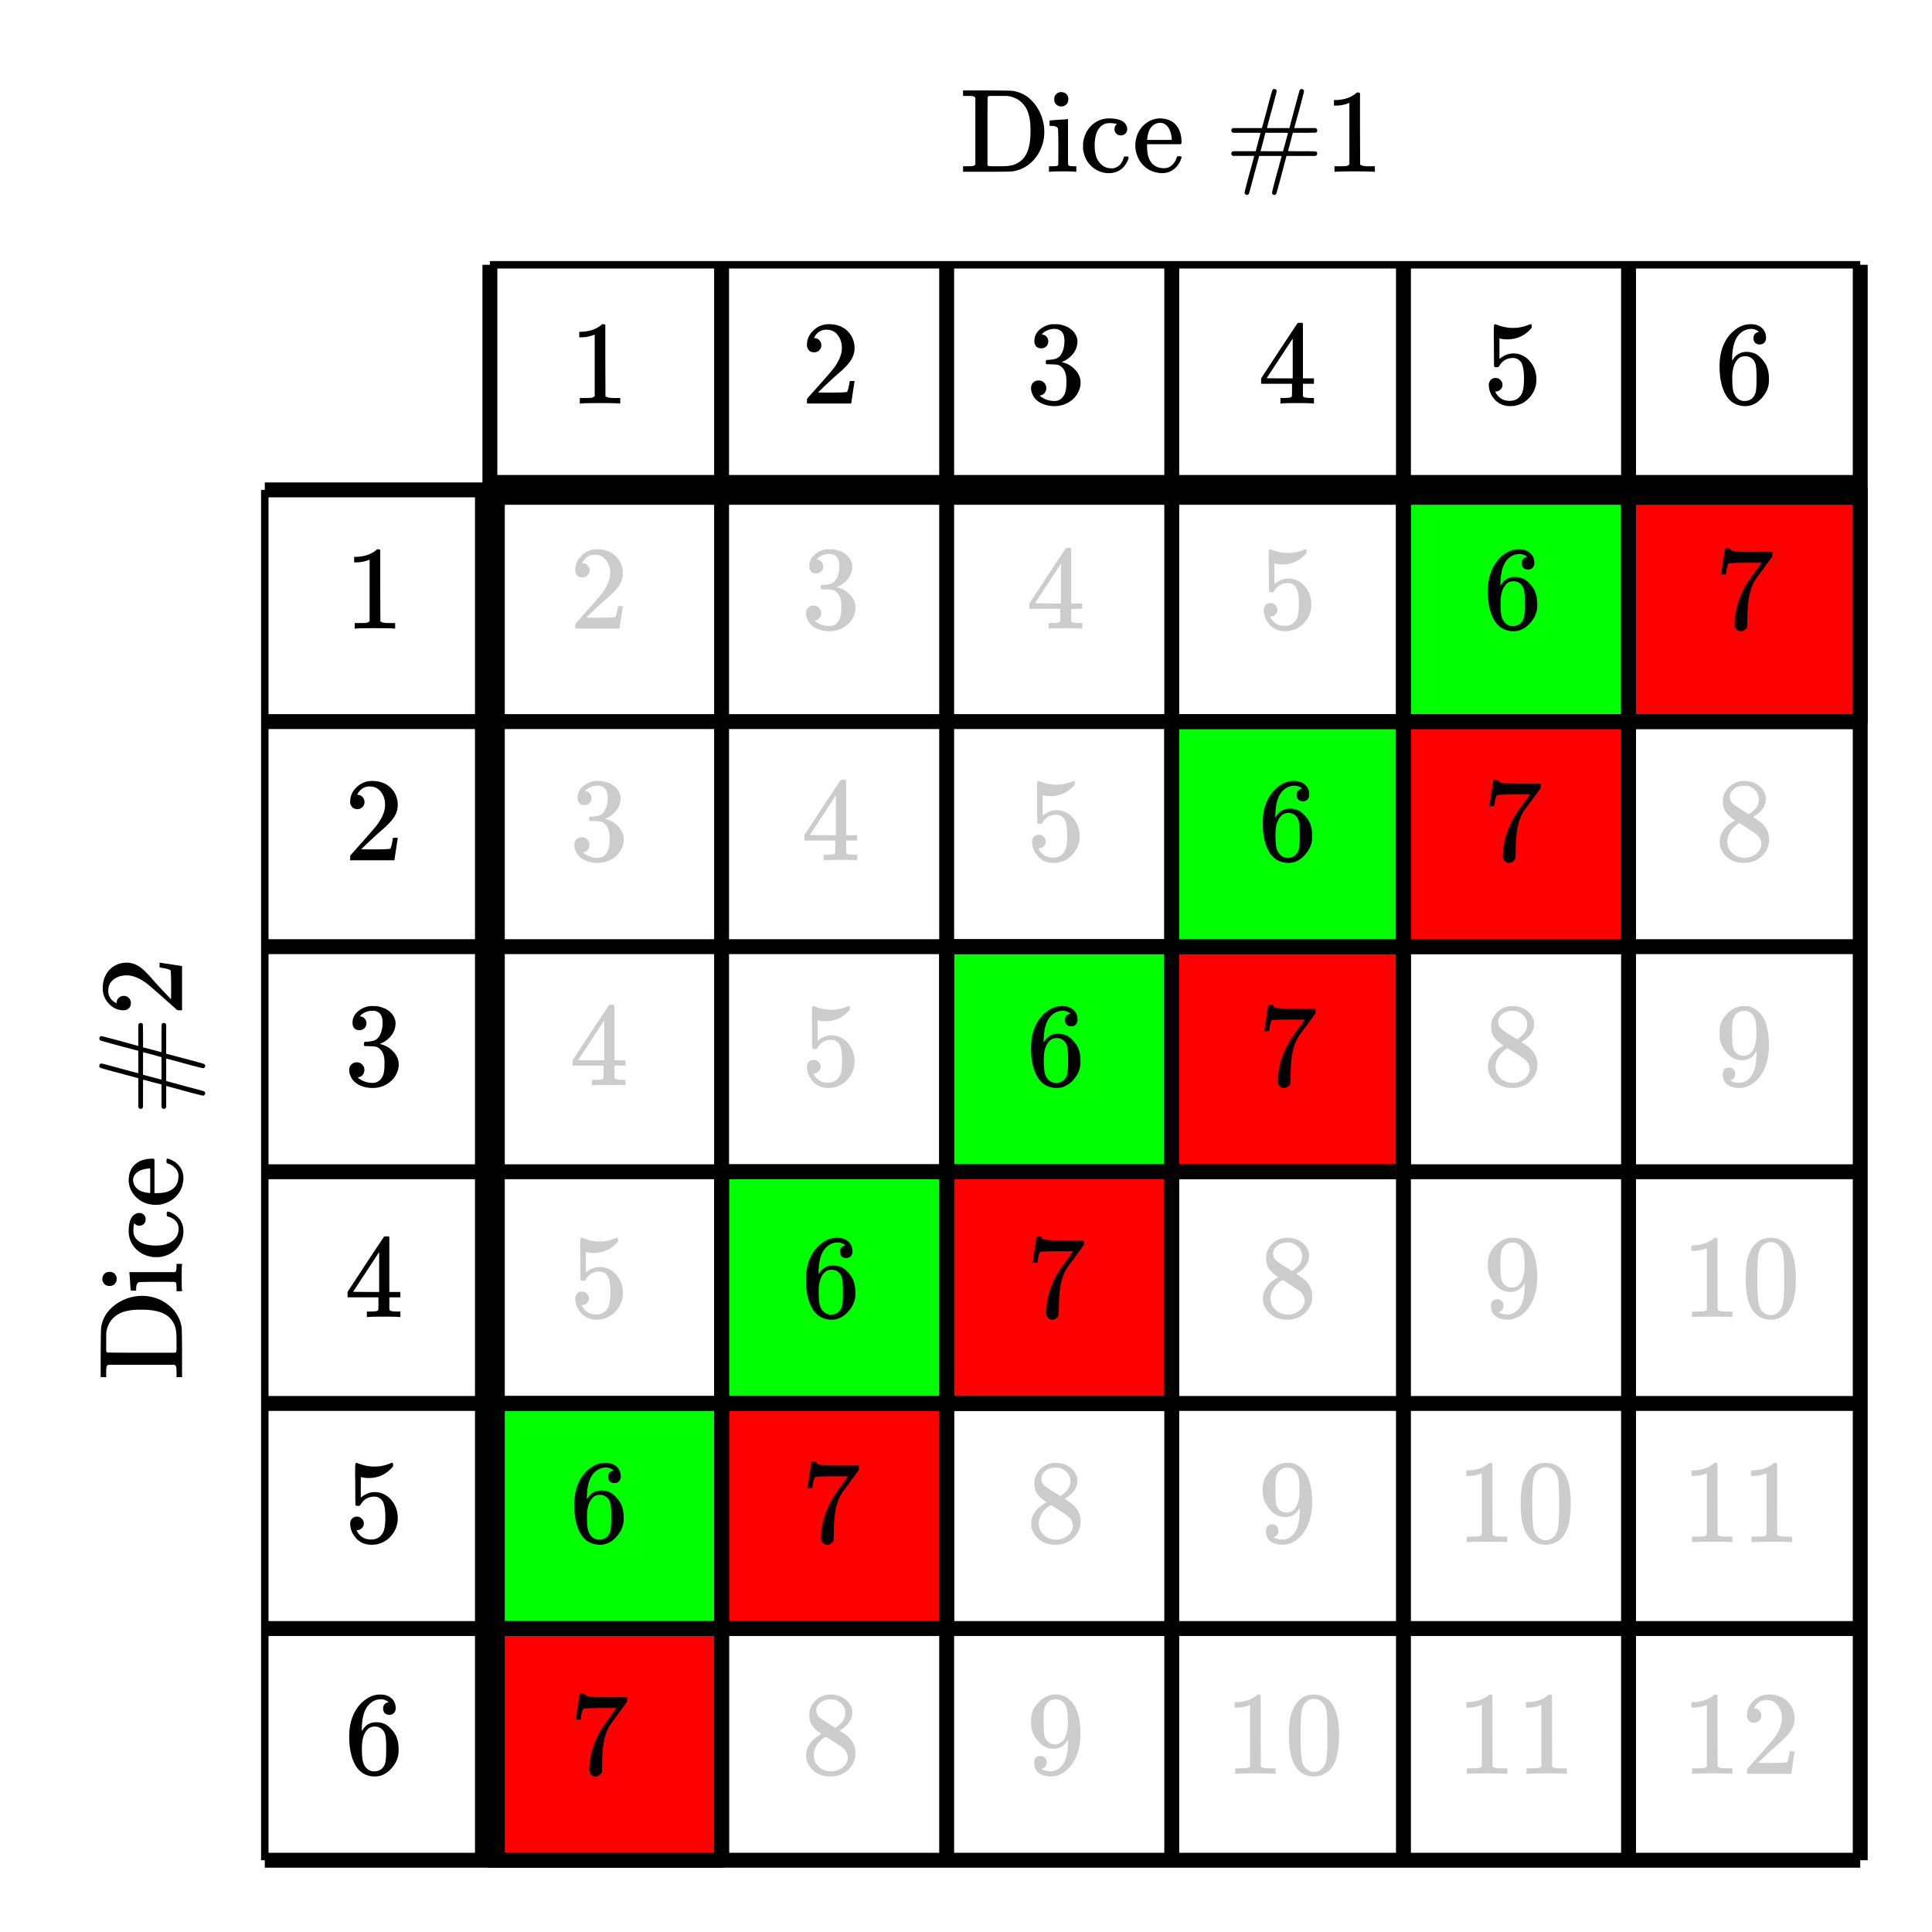 <svg xmlns="http://www.w3.org/2000/svg" xmlns:xlink="http://www.w3.org/1999/xlink" width="291.84" height="291.84" viewBox="0 0 218.88 218.88"><defs><symbol overflow="visible" id="D"><path d="M5.61 0c-.15-.031-.86-.047-2.141-.047C2.207-.047 1.5-.03 1.344 0h-.157v-.625h.344c.532 0 .867-.008 1.016-.031.07-.008.18-.067.328-.172v-6.969a.368.368 0 0 0-.11.031 3.865 3.865 0 0 1-1.39.266h-.25v-.625h.25c.758-.031 1.39-.203 1.89-.516.165-.093.305-.195.422-.312.02-.02.07-.031.157-.031a.36.36 0 0 1 .234.078v4.031l.016 4.047c.133.137.426.203.875.203h.797V0zm0 0"/></symbol><symbol overflow="visible" id="c"><path d="M1.484-5.797c-.25 0-.449-.078-.593-.234a.853.853 0 0 1-.22-.594c0-.645.243-1.195.735-1.656a2.46 2.46 0 0 1 1.766-.703c.77 0 1.41.21 1.922.625.508.418.82.964.937 1.64.02.157.032.305.032.438 0 .523-.157 1.011-.47 1.468-.25.387-.761.907-1.53 1.563-.325.281-.774.695-1.344 1.234l-.797.766 1.016.016c1.414 0 2.171-.024 2.265-.079.031-.007.07-.101.125-.28.04-.095.102-.4.188-.923v-.03h.546v.03l-.375 2.47V0H.673v-.25c0-.188.008-.29.031-.313.008-.007.39-.437 1.14-1.28C2.82-2.939 3.446-3.66 3.72-4.017c.601-.812.906-1.562.906-2.25 0-.593-.156-1.086-.469-1.484-.304-.406-.734-.61-1.297-.61-.523 0-.945.235-1.265.704-.024.043-.047.093-.078.156a.274.274 0 0 0-.047.078c0 .012.02.016.062.016a.68.68 0 0 1 .547.25.801.801 0 0 1 .219.562.767.767 0 0 1-.235.563.76.76 0 0 1-.578.234zm0 0"/></symbol><symbol overflow="visible" id="e"><path d="M1.719-6.25c-.25 0-.446-.07-.578-.219-.137-.156-.204-.36-.204-.61 0-.507.196-.937.594-1.28a2.566 2.566 0 0 1 1.407-.625h.203c.32 0 .52.007.593.015.301.055.602.149.907.281.593.305.968.731 1.125 1.282.03.086.046.203.046.36 0 .53-.167 1.007-.5 1.421a2.884 2.884 0 0 1-1.234.906c-.043.012-.043.024 0 .032.02.011.067.027.14.046.54.149 1 .434 1.376.86.383.418.578.89.578 1.422 0 .367-.09.718-.266 1.062-.21.461-.558.84-1.047 1.14-.492.302-1.039.454-1.64.454-.594 0-1.125-.125-1.594-.375-.46-.25-.766-.586-.922-1.016a1.45 1.45 0 0 1-.14-.656c0-.258.082-.469.25-.625a.85.85 0 0 1 .609-.234c.25 0 .453.086.61.25.163.156.25.359.25.609 0 .21-.06.39-.173.547a.768.768 0 0 1-.468.281l-.11.031c.489.407 1.051.61 1.688.61.488 0 .86-.239 1.11-.719.155-.29.234-.742.234-1.36v-.265c0-.863-.29-1.438-.86-1.719-.137-.05-.414-.082-.828-.093l-.563-.016-.046-.031c-.024-.02-.032-.094-.032-.22 0-.1.016-.163.047-.187.031-.03.051-.046.063-.046.258 0 .52-.024.781-.079.395-.05.695-.27.906-.656.207-.394.313-.867.313-1.422 0-.582-.157-.972-.469-1.172a1.131 1.131 0 0 0-.64-.187c-.45 0-.844.121-1.188.36L1.922-8a.671.671 0 0 0-.094.11l-.047.062a.88.88 0 0 0 .094.031.619.619 0 0 1 .453.25.833.833 0 0 1 .188.531c0 .211-.079.391-.235.547a.76.76 0 0 1-.562.219zm0 0"/></symbol><symbol overflow="visible" id="h"><path d="M6.234 0C6.11-.031 5.531-.047 4.5-.047c-1.086 0-1.688.016-1.813.047h-.124v-.625h.421c.383-.008.625-.031.72-.063a.233.233 0 0 0 .155-.14c.008-.008.016-.25.016-.719v-.687h-3.5v-.61l2.047-3.125c1.375-2.082 2.07-3.129 2.094-3.14.007-.02.101-.032.28-.032h.235l.078.079v6.218h1.25v.61H5.11v1.343c.008.063.04.118.094.157.07.062.328.101.766.109h.39V0zm-2.28-2.844v-4.515L1-2.86l1.469.015zm0 0"/></symbol><symbol overflow="visible" id="j"><path d="M1.438-2.89a.72.72 0 0 1 .546.234.72.72 0 0 1 .235.547c0 .21-.078.386-.235.53a.73.73 0 0 1-.515.22h-.094l.047.062c.133.293.336.531.61.719.28.187.613.281 1 .281.632 0 1.093-.27 1.374-.812.164-.332.25-.907.25-1.72 0-.925-.12-1.554-.36-1.89-.241-.289-.53-.437-.874-.437-.7 0-1.227.308-1.578.922-.043.062-.078.101-.11.109a.761.761 0 0 1-.203.016c-.148 0-.23-.024-.25-.079-.023-.03-.031-.816-.031-2.359 0-.27-.008-.586-.016-.953v-.703c0-.508.032-.766.094-.766.008-.008.024-.015.047-.015l.25.078c.582.23 1.18.344 1.797.344.633 0 1.242-.126 1.828-.376a.456.456 0 0 1 .172-.046c.07 0 .11.078.11.234v.172c-.731.875-1.653 1.312-2.766 1.312-.282 0-.532-.023-.75-.078l-.141-.031v2.328c.508-.414 1.035-.625 1.578-.625.176 0 .363.024.563.063.593.156 1.082.5 1.468 1.03.383.532.579 1.153.579 1.86 0 .824-.29 1.531-.86 2.125a2.821 2.821 0 0 1-2.11.89c-.573 0-1.058-.155-1.452-.468a1.618 1.618 0 0 1-.438-.453C.93-.945.758-1.348.687-1.828c0-.02-.007-.055-.015-.11v-.14c0-.25.07-.445.219-.594a.745.745 0 0 1 .546-.219zm0 0"/></symbol><symbol overflow="visible" id="T"><path d="M5.031-8.11c-.199-.195-.476-.312-.828-.343-.637 0-1.164.273-1.578.812-.43.586-.64 1.496-.64 2.735L2-4.86l.11-.172c.363-.54.863-.813 1.5-.813.406 0 .769.086 1.093.25.207.125.422.309.64.547.22.242.395.496.532.766.188.437.281.922.281 1.453v.234c0 .211-.023.403-.062.578-.117.532-.399 1.032-.844 1.5-.387.407-.82.66-1.297.766a2.604 2.604 0 0 1-.531.047c-.18 0-.336-.016-.469-.047-.668-.125-1.2-.484-1.594-1.078C.83-1.66.563-2.79.563-4.218c0-.977.171-1.833.515-2.563.344-.727.82-1.297 1.438-1.703a2.705 2.705 0 0 1 1.578-.5c.52 0 .937.14 1.25.421.32.274.484.653.484 1.141 0 .219-.07.399-.203.531-.125.137-.297.204-.516.204a.722.722 0 0 1-.515-.188c-.125-.125-.188-.297-.188-.516 0-.406.207-.644.625-.718zm-.593 3.235a1.18 1.18 0 0 0-.97-.484c-.335 0-.605.105-.812.312C2.22-4.609 2-3.898 2-2.922c0 .805.05 1.36.156 1.672.094.273.242.5.453.688.22.187.477.28.782.28.457 0 .804-.171 1.046-.515.133-.187.22-.41.25-.672.04-.258.063-.64.063-1.14v-.422c0-.52-.023-.91-.063-1.172a1.452 1.452 0 0 0-.25-.672zm0 0"/></symbol><symbol overflow="visible" id="ac"><path d="M.75-6.188c0-.007.07-.5.219-1.468l.219-1.438c0-.02.085-.031.265-.031h.281v.047c0 .094.067.172.204.234.132.063.367.106.703.125.332.024 1.086.031 2.265.031h1.64v.516l-.921 1.266c-.137.187-.293.398-.469.625l-.39.531a7.378 7.378 0 0 0-.157.234c-.46.73-.734 1.704-.828 2.922-.043.375-.062.883-.062 1.516 0 .125-.008.258-.016.39v.438a.703.703 0 0 1-.281.375.674.674 0 0 1-.438.172.666.666 0 0 1-.53-.234c-.126-.145-.188-.348-.188-.61 0-.133.02-.39.062-.765.133-1.208.55-2.426 1.25-3.657.176-.289.555-.832 1.14-1.625l.61-.86h-1.25c-1.562 0-2.387.028-2.469.079-.043.023-.093.121-.156.297a4.333 4.333 0 0 0-.125.64c-.023.157-.039.243-.047.25v.047H.75zm0 0"/></symbol><symbol overflow="visible" id="p"><path d="M2.328-4.516c-.45-.289-.793-.593-1.031-.906-.242-.32-.36-.738-.36-1.25 0-.383.07-.707.22-.969.195-.406.488-.726.874-.968.383-.25.82-.375 1.313-.375.613 0 1.144.164 1.594.484.445.313.726.719.843 1.219.008.054.016.164.016.328 0 .2-.012.336-.031.406-.137.594-.547 1.106-1.235 1.531l-.156.11c.5.343.758.527.781.547.676.543 1.016 1.214 1.016 2.015 0 .73-.274 1.356-.813 1.875-.53.508-1.199.766-2 .766C2.254.297 1.441-.11.922-.922c-.23-.32-.344-.71-.344-1.172 0-.976.582-1.785 1.75-2.422zm2.688-2.406c0-.383-.133-.71-.391-.984a1.689 1.689 0 0 0-.906-.516 4.529 4.529 0 0 0-.453-.015c-.48 0-.883.164-1.204.484-.218.21-.328.46-.328.75 0 .387.16.687.485.906.039.055.328.246.86.578l.78.5c.008 0 .067-.031.172-.093.114-.07.196-.141.25-.204.489-.382.735-.851.735-1.406zM1.437-2.125c0 .531.192.977.579 1.328a2.01 2.01 0 0 0 1.359.516c.363 0 .695-.078 1-.235.3-.156.531-.351.688-.593.156-.227.234-.473.234-.735 0-.394-.164-.738-.484-1.031-.063-.07-.434-.328-1.11-.766a12.275 12.275 0 0 0-.422-.265C3.133-4 3.02-4.07 2.937-4.125l-.109-.078-.156.078c-.563.375-.938.828-1.125 1.36a2.1 2.1 0 0 0-.11.64zm0 0"/></symbol><symbol overflow="visible" id="y"><path d="M2.328-1.297a.76.76 0 0 1-.14.469.597.597 0 0 1-.36.234l-.062.016c0 .012.03.039.093.078a.644.644 0 0 0 .157.063c.207.093.46.14.765.14.164 0 .281-.008.344-.031.438-.102.8-.379 1.094-.828.351-.508.531-1.383.531-2.625v-.094l-.063.11c-.375.617-.898.921-1.562.921-.719 0-1.328-.312-1.828-.937a3.351 3.351 0 0 1-.563-.938C.617-5.03.563-5.422.563-5.89c0-.52.066-.945.203-1.28.144-.333.39-.673.734-1.016a2.658 2.658 0 0 1 1.672-.797h.297c.187 0 .316.011.39.03.727.169 1.301.634 1.72 1.392.382.78.577 1.796.577 3.046 0 1.262-.273 2.329-.812 3.204a3.582 3.582 0 0 1-1.14 1.187c-.45.281-.915.422-1.391.422-.575 0-1.032-.133-1.376-.39C1.095-.364.922-.75.922-1.25c0-.508.238-.766.719-.766a.66.66 0 0 1 .484.188c.133.125.203.305.203.531zm1.375-7.11a1.891 1.891 0 0 0-.375-.03c-.344 0-.64.12-.89.359a1.5 1.5 0 0 0-.376.719c-.054.273-.078.742-.078 1.406 0 .617.02 1.101.063 1.453.05.344.187.625.406.844.219.21.5.312.844.312h.047c.488-.05.844-.304 1.062-.765.219-.47.328-1.036.328-1.704 0-.695-.039-1.195-.109-1.5a1.458 1.458 0 0 0-.328-.703c-.18-.207-.375-.336-.594-.39zm0 0"/></symbol><symbol overflow="visible" id="E"><path d="M1.297-7.89c.5-.727 1.187-1.094 2.062-1.094.657 0 1.235.226 1.735.671.238.231.441.54.61.922.331.743.5 1.766.5 3.079 0 1.386-.196 2.449-.579 3.187-.25.523-.621.902-1.11 1.14a2.534 2.534 0 0 1-1.14.282c-1.031 0-1.79-.473-2.266-1.422-.386-.738-.578-1.8-.578-3.188 0-.843.051-1.535.156-2.078.114-.539.317-1.039.61-1.5zm3.031-.173a1.252 1.252 0 0 0-.953-.421c-.375 0-.7.14-.969.421-.199.211-.336.465-.406.766-.074.293-.121.805-.14 1.531 0 .055-.008.23-.016.532v.734c0 .867.008 1.469.031 1.813.04.636.094 1.09.156 1.359.07.273.207.508.406.703.25.273.563.406.938.406.363 0 .672-.133.922-.406.195-.195.332-.43.406-.703.07-.27.125-.723.156-1.36.02-.343.032-.945.032-1.812 0-.195-.008-.441-.016-.734v-.532c-.023-.726-.07-1.238-.14-1.53-.075-.302-.212-.556-.407-.766zm0 0"/></symbol><symbol overflow="visible" id="aT"><path d="M1.75-8.39a.536.536 0 0 0-.266-.172c-.086-.02-.308-.032-.671-.032H.358v-.625h2.72c1.538.012 2.398.024 2.577.031.176 0 .364.024.563.063.883.188 1.625.656 2.218 1.406.602.75.97 1.621 1.094 2.61a5.324 5.324 0 0 1 0 1.156c-.125 1-.511 1.867-1.156 2.594A3.958 3.958 0 0 1 5.969-.047c-.117.024-1.078.04-2.89.047H.358v-.625h.454a8.13 8.13 0 0 0 .671-.031.51.51 0 0 0 .266-.172zm3.578-.204H3.375c-.117.012-.188.047-.219.11-.023.043-.031 1.324-.031 3.843v3.844c.02.086.078.137.172.156.07.012.5.016 1.281.016.582 0 1.04-.04 1.375-.125.344-.094.676-.27 1-.531C7.648-1.863 8-2.957 8-4.563c0-.613-.031-1.082-.094-1.406-.148-.968-.562-1.687-1.25-2.156a3.027 3.027 0 0 0-1.328-.469zm0 0"/></symbol><symbol overflow="visible" id="aU"><path d="M1.766-9.031c.226.023.41.101.546.234.145.137.22.328.22.578 0 .324-.122.555-.36.688a.716.716 0 0 1-.438.125.7.7 0 0 1-.437-.125c-.242-.133-.36-.364-.36-.688 0-.25.079-.445.235-.594a.837.837 0 0 1 .594-.218zM3.328 0c-.094-.031-.558-.047-1.39-.047C1.113-.047.617-.03.452 0h-.11v-.625h.22c.25 0 .472-.008.671-.031a.291.291 0 0 0 .157-.156c.007-.02.015-.672.015-1.954 0-1.351-.023-2.07-.062-2.156-.074-.187-.34-.281-.797-.281h-.14v-.313c0-.195.007-.296.03-.296l.126-.016c.093-.008.218-.02.375-.031l.5-.032c.144-.007.3-.02.468-.03.176-.009.305-.02.39-.032.095-.008.145-.016.157-.016H2.5v5.125c.04.094.094.153.156.172.063.024.219.04.469.047h.313V0zm0 0"/></symbol><symbol overflow="visible" id="aV"><path d="M5.234-4.313a.735.735 0 0 1-.515.188.668.668 0 0 1-.5-.203.668.668 0 0 1-.203-.5c0-.207.066-.379.203-.516.039-.039.054-.066.047-.078 0-.008-.043-.02-.125-.031-.23-.04-.45-.063-.657-.063-.46 0-.82.149-1.078.438-.43.43-.64 1.137-.64 2.125 0 .742.14 1.32.421 1.734.364.555.86.828 1.485.828.226 0 .426-.046.594-.14.375-.188.632-.535.78-1.047.02-.07.04-.113.063-.125.032-.02.102-.031.22-.031h.187c.062.054.093.09.093.109 0 .18-.117.445-.343.797-.45.656-1.086.984-1.907.984-.449 0-.875-.105-1.28-.312C1.19-.613.655-1.38.468-2.453a2.912 2.912 0 0 1-.016-.422c0-.238.004-.39.016-.453.113-.852.484-1.547 1.11-2.078.538-.426 1.14-.64 1.796-.64 1.156 0 1.832.308 2.031.921.032.074.047.18.047.313 0 .199-.074.367-.219.5zm0 0"/></symbol><symbol overflow="visible" id="aW"><path d="M5.61-3.313c0 .063-.032.126-.094.188H1.703v.203c0 .668.086 1.172.266 1.516.32.668.879 1 1.672 1 .382 0 .707-.145.968-.438.188-.176.329-.406.422-.687a.56.56 0 0 1 .078-.188c.032-.031.102-.047.22-.047.187 0 .28.043.28.125a.583.583 0 0 1-.046.188A2.553 2.553 0 0 1 4.75-.297c-.375.3-.836.453-1.375.453a2.79 2.79 0 0 1-.594-.078 2.754 2.754 0 0 1-1.375-.687 3.04 3.04 0 0 1-.86-1.344 2.84 2.84 0 0 1-.171-.984c0-.833.242-1.536.734-2.11.489-.57 1.086-.898 1.797-.984a.857.857 0 0 1 .188-.016c.812 0 1.43.242 1.86.719.437.48.655 1.152.655 2.016zM4.5-3.719c-.086-.976-.418-1.57-1-1.781a1.473 1.473 0 0 0-.281-.047c-.469 0-.856.215-1.156.64-.18.294-.293.696-.344 1.204v.094H4.5zm0 0"/></symbol><symbol overflow="visible" id="aX"><path d="M.75-4.688c0-.113.063-.203.188-.265h3.28l.579-2.125c.363-1.395.566-2.117.61-2.172.03-.082.097-.125.202-.125.164 0 .258.086.282.25 0 .031-.184.727-.547 2.078-.367 1.336-.547 2.024-.547 2.063l-.016.03h2.547l.563-2.124c.375-1.395.578-2.117.609-2.172.063-.082.133-.125.219-.125.05 0 .11.023.172.063.062.042.093.093.093.156 0 .094-.18.797-.53 2.11-.376 1.335-.563 2.023-.563 2.062v.03h2.39c.133.063.203.153.203.266 0 .118-.043.196-.125.235-.054.023-.507.031-1.359.031H7.719L7.453-3.39l-.281 1.047c0 .012.52.016 1.562.016 1.032 0 1.57.012 1.625.031a.267.267 0 0 1 .125.235c0 .117-.07.203-.203.265H7L6.437.328c-.367 1.395-.57 2.117-.609 2.172-.055.082-.125.125-.219.125-.054 0-.109-.027-.171-.078a.187.187 0 0 1-.079-.156c0-.094.176-.797.532-2.11.363-1.312.546-1.992.546-2.047l.016-.03H3.906L3.328.327c-.367 1.395-.562 2.117-.594 2.172-.062.082-.136.125-.218.125-.055 0-.11-.027-.172-.078-.063-.043-.094-.094-.094-.156 0-.094.176-.797.531-2.11.364-1.312.547-1.992.547-2.047l.016-.03H.938C.813-1.86.75-1.947.75-2.063c0-.133.07-.223.219-.266h2.547L3.78-3.36l.281-1.047c0-.008-.515-.016-1.546-.016H.969C.82-4.46.75-4.55.75-4.688zm6.422.282c0-.008-.422-.016-1.266-.016H4.61L4.344-3.39l-.282 1.047c0 .012.422.016 1.266.016H6.61l.282-1.031zm0 0"/></symbol><symbol overflow="visible" id="aY"><path d="M-8.39-1.75a.536.536 0 0 0-.172.266c-.02.086-.032.308-.032.671v.454h-.625v-2.72c.012-1.538.024-2.398.031-2.577 0-.176.024-.364.063-.563.188-.883.656-1.625 1.406-2.218a5.119 5.119 0 0 1 2.61-1.094 5.324 5.324 0 0 1 1.156 0c1 .125 1.867.511 2.594 1.156A3.958 3.958 0 0 1-.047-5.969c.024.117.04 1.078.047 2.89v2.72h-.625v-.454a8.13 8.13 0 0 0-.031-.671.51.51 0 0 0-.172-.266zm-.204-3.578V-3.375c.012.117.047.188.11.219.043.023 1.324.031 3.843.031h3.844c.086-.02.137-.078.156-.172.012-.07.016-.5.016-1.281 0-.582-.04-1.04-.125-1.375a2.739 2.739 0 0 0-.531-1C-1.863-7.648-2.957-8-4.563-8c-.613 0-1.082.031-1.406.094-.968.148-1.687.562-2.156 1.25-.258.398-.414.84-.469 1.328zm0 0"/></symbol><symbol overflow="visible" id="aZ"><path d="M-9.031-1.766a.892.892 0 0 1 .234-.546c.137-.145.328-.22.578-.22.324 0 .555.122.688.36a.716.716 0 0 1 .125.438.7.7 0 0 1-.125.437c-.133.242-.364.36-.688.36-.25 0-.445-.079-.594-.235a.837.837 0 0 1-.218-.594zM0-3.328c-.031.094-.047.558-.047 1.39 0 .825.016 1.32.047 1.485v.11h-.625v-.22c0-.25-.008-.472-.031-.671a.291.291 0 0 0-.156-.157c-.02-.007-.672-.015-1.954-.015-1.351 0-2.07.023-2.156.062-.187.074-.281.34-.281.797v.14h-.313c-.195 0-.296-.007-.296-.03l-.016-.126c-.008-.093-.02-.218-.031-.375l-.032-.5c-.007-.144-.02-.3-.03-.468a4.496 4.496 0 0 0-.032-.39c-.008-.095-.016-.145-.016-.157V-2.5h5.125c.094-.04.153-.094.172-.156.024-.063.04-.219.047-.469v-.313H0zm0 0"/></symbol><symbol overflow="visible" id="ba"><path d="M-4.313-5.234a.735.735 0 0 1 .188.515c0 .2-.066.367-.203.5a.668.668 0 0 1-.5.203.698.698 0 0 1-.516-.203c-.039-.039-.066-.054-.078-.047-.008 0-.02.043-.031.125-.04.23-.063.45-.063.657 0 .46.149.82.438 1.078.43.43 1.137.64 2.125.64.742 0 1.32-.14 1.734-.421.555-.364.828-.86.828-1.485 0-.226-.046-.426-.14-.594-.188-.375-.535-.632-1.047-.78-.07-.02-.113-.04-.125-.063-.02-.032-.031-.102-.031-.22v-.187c.054-.062.09-.093.109-.093.18 0 .445.117.797.343.656.45.984 1.086.984 1.907 0 .449-.105.875-.312 1.28-.457.888-1.223 1.423-2.297 1.61-.05.012-.192.016-.422.016-.238 0-.39-.004-.453-.016-.852-.113-1.547-.484-2.078-1.11a2.837 2.837 0 0 1-.64-1.796c0-1.156.308-1.832.921-2.031a.835.835 0 0 1 .313-.047c.199 0 .367.074.5.219zm0 0"/></symbol><symbol overflow="visible" id="bb"><path d="M-3.313-5.61c.063 0 .126.032.188.094v3.813h.203c.668 0 1.172-.086 1.516-.266.668-.32 1-.879 1-1.672 0-.382-.145-.707-.438-.968a1.629 1.629 0 0 0-.687-.422.56.56 0 0 1-.188-.078c-.031-.032-.047-.102-.047-.22 0-.187.043-.28.125-.28.043 0 .106.015.188.046.469.168.855.438 1.156.813.3.375.453.836.453 1.375 0 .168-.027.367-.078.594-.094.511-.32.969-.687 1.375a3.04 3.04 0 0 1-1.344.86 2.84 2.84 0 0 1-.984.171c-.833 0-1.536-.242-2.11-.734-.57-.489-.898-1.086-.984-1.797a.857.857 0 0 1-.016-.188c0-.812.242-1.43.719-1.86.48-.437 1.152-.655 2.016-.655zm-.406 1.11c-.976.086-1.57.418-1.781 1-.02.063-.035.156-.047.281 0 .469.215.856.64 1.156.294.18.696.293 1.204.344h.094V-4.5zm0 0"/></symbol><symbol overflow="visible" id="bd"><path d="M-4.688-.75c-.113 0-.203-.063-.265-.188v-3.28l-2.125-.579c-1.395-.363-2.117-.566-2.172-.61-.082-.03-.125-.097-.125-.202 0-.164.086-.258.25-.282.031 0 .727.184 2.078.547 1.336.367 2.024.547 2.063.547l.03.016v-2.547l-2.124-.563c-1.395-.375-2.117-.578-2.172-.609-.082-.063-.125-.133-.125-.219 0-.05.023-.11.063-.172.042-.062.093-.093.156-.093.094 0 .797.18 2.11.53 1.335.376 2.023.563 2.062.563h.03v-2.39c.063-.133.153-.203.266-.203.118 0 .196.043.235.125.023.054.031.507.031 1.359v1.281l1.031.266 1.047.281c.012 0 .016-.52.016-1.562 0-1.032.012-1.57.031-1.625a.267.267 0 0 1 .235-.125c.117 0 .203.07.265.203V-7l2.125.563c1.395.367 2.117.57 2.172.609.082.055.125.125.125.219 0 .054-.027.109-.078.171a.187.187 0 0 1-.156.079c-.094 0-.797-.176-2.11-.532-1.312-.363-1.992-.546-2.047-.546l-.03-.016v2.547l2.124.578c1.395.367 2.117.562 2.172.594.082.062.125.136.125.218 0 .055-.027.11-.078.172-.043.063-.094.094-.156.094-.094 0-.797-.176-2.11-.531-1.312-.364-1.992-.547-2.047-.547l-.03-.016v2.406c-.063.125-.15.188-.266.188-.133 0-.223-.07-.266-.219v-2.547L-3.36-3.78l-1.047-.281c-.008 0-.016.515-.016 1.546v1.547c-.039.149-.129.219-.266.219zm.282-6.422c-.008 0-.016.422-.016 1.266v1.297l1.031.265 1.047.282c.012 0 .016-.422.016-1.266V-6.61l-1.031-.282zm0 0"/></symbol><symbol overflow="visible" id="be"><path d="M-5.797-1.484c0 .25-.078.449-.234.593a.853.853 0 0 1-.594.22c-.645 0-1.195-.243-1.656-.735a2.46 2.46 0 0 1-.703-1.766c0-.77.21-1.41.625-1.922.418-.508.964-.82 1.64-.937.157-.02.305-.032.438-.032.523 0 1.011.157 1.468.47.387.25.907.761 1.563 1.53.281.325.695.774 1.234 1.344l.766.797.016-1.016c0-1.414-.024-2.171-.079-2.265-.007-.031-.101-.07-.28-.125-.095-.04-.4-.102-.923-.188h-.03v-.546h.03l2.47.375H0v5.015h-.25c-.188 0-.29-.008-.313-.031-.007-.008-.437-.39-1.28-1.14C-2.939-2.82-3.66-3.446-4.017-3.72c-.812-.601-1.562-.906-2.25-.906-.593 0-1.086.156-1.484.469-.406.304-.61.734-.61 1.297 0 .523.235.945.704 1.265.043.024.093.047.156.078.043.032.07.047.078.047.012 0 .016-.02.016-.062a.68.68 0 0 1 .25-.547.801.801 0 0 1 .562-.219c.219 0 .407.078.563.235a.76.76 0 0 1 .234.578zm0 0"/></symbol><clipPath id="S"><path d="M0 0h218.879v218.879H0zm0 0"/></clipPath><filter id="a" filterUnits="objectBoundingBox" x="0%" y="0%" width="100%" height="100%"><feColorMatrix in="SourceGraphic" values="0 0 0 0 1 0 0 0 0 1 0 0 0 0 1 0 0 0 1 0"/></filter><mask id="V"><path fill-opacity=".2" d="M0 0h218.88v218.88H0z" filter="url(#a)"/></mask><clipPath id="b"><path d="M0 0h8v18H0z"/></clipPath><g id="U" clip-path="url(#b)"><use xlink:href="#c" x=".5" y="13.212"/></g><mask id="X"><path fill-opacity=".2" d="M0 0h218.88v218.88H0z" filter="url(#a)"/></mask><clipPath id="d"><path d="M0 0h8v18H0z"/></clipPath><g id="W" clip-path="url(#d)"><use xlink:href="#e" x=".5" y="13.462"/></g><mask id="Z"><path fill-opacity=".2" d="M0 0h218.88v218.88H0z" filter="url(#a)"/></mask><clipPath id="g"><path d="M.32 3H7v10H.32zm0 0"/></clipPath><clipPath id="f"><path d="M0 0h8v17H0z"/></clipPath><g clip-path="url(#f)"><g clip-path="url(#g)" id="Y"><use xlink:href="#h" x=".5" y="12.962"/></g></g><mask id="ab"><path fill-opacity=".2" d="M0 0h218.88v218.88H0z" filter="url(#a)"/></mask><clipPath id="i"><path d="M0 0h8v18H0z"/></clipPath><g id="aa" clip-path="url(#i)"><use xlink:href="#j" x=".5" y="13.212"/></g><mask id="ae"><path fill-opacity=".2" d="M0 0h218.88v218.88H0z" filter="url(#a)"/></mask><clipPath id="k"><path d="M0 0h8v18H0z"/></clipPath><g id="ad" clip-path="url(#k)"><use xlink:href="#e" x=".75" y="13.212"/></g><mask id="ag"><path fill-opacity=".2" d="M0 0h218.88v218.88H0z" filter="url(#a)"/></mask><clipPath id="m"><path d="M1 4h6.68v10H1zm0 0"/></clipPath><clipPath id="l"><path d="M0 0h8v18H0z"/></clipPath><g clip-path="url(#l)"><g clip-path="url(#m)" id="af"><use xlink:href="#h" x=".75" y="13.462"/></g></g><mask id="ai"><path fill-opacity=".2" d="M0 0h218.88v218.88H0z" filter="url(#a)"/></mask><clipPath id="n"><path d="M0 0h8v17H0z"/></clipPath><g id="ah" clip-path="url(#n)"><use xlink:href="#j" x=".75" y="12.962"/></g><mask id="ak"><path fill-opacity=".2" d="M0 0h218.88v218.88H0z" filter="url(#a)"/></mask><clipPath id="o"><path d="M0 0h8v17H0z"/></clipPath><g id="aj" clip-path="url(#o)"><use xlink:href="#p" x=".75" y="12.962"/></g><mask id="am"><path fill-opacity=".2" d="M0 0h218.88v218.88H0z" filter="url(#a)"/></mask><clipPath id="r"><path d="M.16 4H7v10H.16zm0 0"/></clipPath><clipPath id="q"><path d="M0 0h8v18H0z"/></clipPath><g clip-path="url(#q)"><g clip-path="url(#r)" id="al"><use xlink:href="#h" x=".25" y="13.212"/></g></g><mask id="ao"><path fill-opacity=".2" d="M0 0h218.88v218.88H0z" filter="url(#a)"/></mask><clipPath id="t"><path d="M.16 4H7v10H.16zm0 0"/></clipPath><clipPath id="s"><path d="M0 0h8v18H0z"/></clipPath><g clip-path="url(#s)"><g clip-path="url(#t)" id="an"><use xlink:href="#j" x=".25" y="13.462"/></g></g><mask id="aq"><path fill-opacity=".2" d="M0 0h218.88v218.88H0z" filter="url(#a)"/></mask><clipPath id="v"><path d="M.16 4H7v11H.16zm0 0"/></clipPath><clipPath id="u"><path d="M0 0h8v18H0z"/></clipPath><g clip-path="url(#u)"><g clip-path="url(#v)" id="ap"><use xlink:href="#p" x=".25" y="13.712"/></g></g><mask id="as"><path fill-opacity=".2" d="M0 0h218.88v218.88H0z" filter="url(#a)"/></mask><clipPath id="x"><path d="M.16 3H7v11H.16zm0 0"/></clipPath><clipPath id="w"><path d="M0 0h8v17H0z"/></clipPath><g clip-path="url(#w)"><g clip-path="url(#x)" id="ar"><use xlink:href="#y" x=".25" y="12.962"/></g></g><mask id="au"><path fill-opacity=".2" d="M0 0h218.88v218.88H0z" filter="url(#a)"/></mask><clipPath id="z"><path d="M0 0h8v18H0z"/></clipPath><g id="at" clip-path="url(#z)"><use xlink:href="#j" x=".5" y="13.212"/></g><mask id="aw"><path fill-opacity=".2" d="M0 0h218.88v218.88H0z" filter="url(#a)"/></mask><clipPath id="A"><path d="M0 0h8v18H0z"/></clipPath><g id="av" clip-path="url(#A)"><use xlink:href="#p" x=".5" y="13.212"/></g><mask id="ay"><path fill-opacity=".2" d="M0 0h218.88v218.88H0z" filter="url(#a)"/></mask><clipPath id="B"><path d="M0 0h8v18H0z"/></clipPath><g id="ax" clip-path="url(#B)"><use xlink:href="#y" x=".5" y="13.712"/></g><mask id="aA"><path fill-opacity=".2" d="M0 0h218.88v218.88H0z" filter="url(#a)"/></mask><clipPath id="C"><path d="M0 0h15v17H0z"/></clipPath><g id="az" clip-path="url(#C)"><use xlink:href="#D" x=".75" y="12.962"/><use xlink:href="#E" x="7.5" y="12.962"/></g><mask id="aC"><path fill-opacity=".2" d="M0 0h218.88v218.88H0z" filter="url(#a)"/></mask><clipPath id="G"><path d="M0 3h6.96v11H0zm0 0"/></clipPath><clipPath id="F"><path d="M0 0h7v17H0z"/></clipPath><g clip-path="url(#F)"><g clip-path="url(#G)" id="aB"><use xlink:href="#p" y="12.962"/></g></g><mask id="aE"><path fill-opacity=".2" d="M0 0h218.88v218.88H0z" filter="url(#a)"/></mask><clipPath id="I"><path d="M0 4h6.96v10H0zm0 0"/></clipPath><clipPath id="H"><path d="M0 0h7v18H0z"/></clipPath><g clip-path="url(#H)"><g clip-path="url(#I)" id="aD"><use xlink:href="#y" y="13.212"/></g></g><mask id="aG"><path fill-opacity=".2" d="M0 0h218.88v218.88H0z" filter="url(#a)"/></mask><clipPath id="J"><path d="M0 0h15v18H0z"/></clipPath><g id="aF" clip-path="url(#J)"><use xlink:href="#D" x="1" y="13.712"/><use xlink:href="#E" x="7.75" y="13.712"/></g><mask id="aI"><path fill-opacity=".2" d="M0 0h218.88v218.88H0z" filter="url(#a)"/></mask><clipPath id="K"><path d="M0 0h15v17H0z"/></clipPath><g id="aH" clip-path="url(#K)"><use xlink:href="#D" x="1" y="12.962"/><use xlink:href="#D" x="7.75" y="12.962"/></g><mask id="aK"><path fill-opacity=".2" d="M0 0h218.88v218.88H0z" filter="url(#a)"/></mask><clipPath id="M"><path d="M.16 4H7v10H.16zm0 0"/></clipPath><clipPath id="L"><path d="M0 0h8v18H0z"/></clipPath><g clip-path="url(#L)"><g clip-path="url(#M)" id="aJ"><use xlink:href="#p" x=".25" y="13.462"/></g></g><mask id="aM"><path fill-opacity=".2" d="M0 0h218.88v218.88H0z" filter="url(#a)"/></mask><clipPath id="O"><path d="M.16 3H7v11H.16zm0 0"/></clipPath><clipPath id="N"><path d="M0 0h8v17H0z"/></clipPath><g clip-path="url(#N)"><g clip-path="url(#O)" id="aL"><use xlink:href="#y" x=".25" y="12.962"/></g></g><mask id="aO"><path fill-opacity=".2" d="M0 0h218.88v218.88H0z" filter="url(#a)"/></mask><clipPath id="P"><path d="M0 0h14v18H0z"/></clipPath><g id="aN" clip-path="url(#P)"><use xlink:href="#D" x=".5" y="13.212"/><use xlink:href="#E" x="7.25" y="13.212"/></g><mask id="aQ"><path fill-opacity=".2" d="M0 0h218.88v218.88H0z" filter="url(#a)"/></mask><clipPath id="Q"><path d="M0 0h14v18H0z"/></clipPath><g id="aP" clip-path="url(#Q)"><use xlink:href="#D" x=".5" y="13.712"/><use xlink:href="#D" x="7.25" y="13.712"/></g><mask id="aS"><path fill-opacity=".2" d="M0 0h218.88v218.88H0z" filter="url(#a)"/></mask><clipPath id="R"><path d="M0 0h14v17H0z"/></clipPath><g id="aR" clip-path="url(#R)"><use xlink:href="#D" x=".5" y="12.962"/><use xlink:href="#c" x="7.25" y="12.962"/></g></defs><g clip-path="url(#S)" fill="#fff"><path d="M0 0h218.88v218.88H0z"/><path d="M0 0h218.88v218.88H0z"/></g><path d="M55.57 184.797h25.848v25.848H55.57zm0 0M81.418 158.95h25.844v25.847H81.418zm0 0M107.262 133.105h25.847v25.844h-25.847zm0 0M133.11 107.258h25.847v25.847h-25.848zm0 0M158.957 81.41h25.848v25.848h-25.848zm0 0M184.805 55.563h25.843V81.41h-25.843zm0 0" fill="red"/><path d="M55.57 158.95h25.848v25.847H55.57zm0 0M81.418 133.105h25.844v25.844H81.418zm0 0M107.262 107.258h25.847v25.847h-25.847zm0 0M133.11 81.41h25.847v25.848h-25.848zm0 0M158.957 55.563h25.848V81.41h-25.848zm0 0" fill="#0f0"/><path d="M55.5 184.5h26.25M81.75 184.5v26.25M81.75 210.75H55.5M55.5 210.75V184.5M81.75 159h25.5M107.25 159v25.5M107.25 184.5h-25.5M81.75 184.5V159M107.25 132.75h25.5M132.75 132.75V159M132.75 159h-25.5M107.25 159v-26.25M132.75 107.25H159M159 107.25v25.5M159 132.75h-26.25M132.75 132.75v-25.5M159 81.75h25.5M184.5 81.75v25.5M184.5 107.25H159M159 107.25v-25.5M184.5 55.5h26.25M210.75 55.5v26.25M210.75 81.75H184.5M184.5 81.75V55.5M55.5 159h26.25M81.75 159v25.5M81.75 184.5H55.5M55.5 184.5V159M81.75 132.75h25.5M107.25 132.75V159M107.25 159h-25.5M81.75 159v-26.25M107.25 107.25h25.5M132.75 107.25v25.5M132.75 132.75h-25.5M107.25 132.75v-25.5M132.75 81.75H159M159 81.75v25.5M159 107.25h-26.25M132.75 107.25v-25.5M159 55.5h25.5M184.5 55.5v26.25M184.5 81.75H159M159 81.75V55.5" fill="none" stroke-width="1.688" stroke-linecap="round" stroke="#000"/><path d="M55.5 30v180.75M81.75 30v180.75M107.25 30v180.75M132.75 30v180.75M159 30v180.75M184.5 30v180.75M210.75 30v180.75M30 210.75h180.75M30 184.5h180.75M30 159h180.75M30 132.75h180.75M30 107.25h180.75M30 81.75h180.75M30 55.5h180.75" fill="none" stroke-width="1.688" stroke="#000"/><path d="M55.5 55.5v155.25M55.5 55.5h155.25" fill="none" stroke-width="3.375" stroke="#000"/><path d="M30 55.5v155.25M55.5 30h155.25" fill="none" stroke-width=".844" stroke="#000"/><use xlink:href="#D" x="39" y="71.212"/><use xlink:href="#c" x="39" y="97.462"/><use xlink:href="#e" x="39" y="122.962"/><use xlink:href="#h" x="39" y="149.212"/><use xlink:href="#j" x="39" y="174.712"/><use xlink:href="#T" x="39" y="200.962"/><use xlink:href="#D" x="64.5" y="45.712"/><use xlink:href="#c" x="90.75" y="45.712"/><use xlink:href="#e" x="116.25" y="45.712"/><use xlink:href="#h" x="142.5" y="45.712"/><use xlink:href="#j" x="168" y="45.712"/><use xlink:href="#T" x="194.25" y="45.712"/><use xlink:href="#U" transform="translate(64 58)" mask="url(#V)"/><use xlink:href="#W" transform="translate(64 84)" mask="url(#X)"/><use xlink:href="#Y" transform="translate(64 110)" mask="url(#Z)"/><use xlink:href="#aa" transform="translate(64 136)" mask="url(#ab)"/><use xlink:href="#T" x="64.5" y="174.712"/><use xlink:href="#ac" x="64.5" y="200.962"/><use xlink:href="#ad" transform="translate(90 58)" mask="url(#ae)"/><use xlink:href="#af" transform="translate(90 84)" mask="url(#ag)"/><use xlink:href="#ah" transform="translate(90 110)" mask="url(#ai)"/><use xlink:href="#T" x="90.75" y="149.212"/><use xlink:href="#ac" x="90.75" y="174.712"/><use xlink:href="#aj" transform="translate(90 188)" mask="url(#ak)"/><use xlink:href="#al" transform="translate(116 58)" mask="url(#am)"/><use xlink:href="#an" transform="translate(116 84)" mask="url(#ao)"/><use xlink:href="#T" x="116.25" y="122.962"/><use xlink:href="#ac" x="116.25" y="149.212"/><use xlink:href="#ap" transform="translate(116 161)" mask="url(#aq)"/><use xlink:href="#ar" transform="translate(116 188)" mask="url(#as)"/><use xlink:href="#at" transform="translate(142 58)" mask="url(#au)"/><use xlink:href="#T" x="142.5" y="97.462"/><use xlink:href="#ac" x="142.5" y="122.962"/><use xlink:href="#av" transform="translate(142 136)" mask="url(#aw)"/><use xlink:href="#ax" transform="translate(142 161)" mask="url(#ay)"/><use xlink:href="#az" transform="translate(138 188)" mask="url(#aA)"/><use xlink:href="#T" x="168" y="71.212"/><use xlink:href="#ac" x="168" y="97.462"/><use xlink:href="#aB" transform="translate(168 110)" mask="url(#aC)"/><use xlink:href="#aD" transform="translate(168 136)" mask="url(#aE)"/><use xlink:href="#aF" transform="translate(164 161)" mask="url(#aG)"/><use xlink:href="#aH" transform="translate(164 188)" mask="url(#aI)"/><use xlink:href="#ac" x="194.25" y="71.212"/><use xlink:href="#aJ" transform="translate(194 84)" mask="url(#aK)"/><use xlink:href="#aL" transform="translate(194 110)" mask="url(#aM)"/><use xlink:href="#aN" transform="translate(190 136)" mask="url(#aO)"/><use xlink:href="#aP" transform="translate(190 161)" mask="url(#aQ)"/><use xlink:href="#aR" transform="translate(190 188)" mask="url(#aS)"/><use xlink:href="#aT" x="108.75" y="19.462"/><use xlink:href="#aU" x="118.5" y="19.462"/><use xlink:href="#aV" x="122.25" y="19.462"/><use xlink:href="#aW" x="128.25" y="19.462"/><use xlink:href="#aX" x="138.75" y="19.462"/><use xlink:href="#D" x="150" y="19.462"/><use xlink:href="#aY" x="20.625" y="156.375"/><use xlink:href="#aZ" x="20.625" y="146.625"/><use xlink:href="#ba" x="20.625" y="142.875"/><use xlink:href="#bb" x="20.625" y="136.875"/><use xlink:href="#bc" x="20.625" y="130.125"/><use xlink:href="#bd" x="20.625" y="126.375"/><use xlink:href="#be" x="20.625" y="115.125"/></svg>
